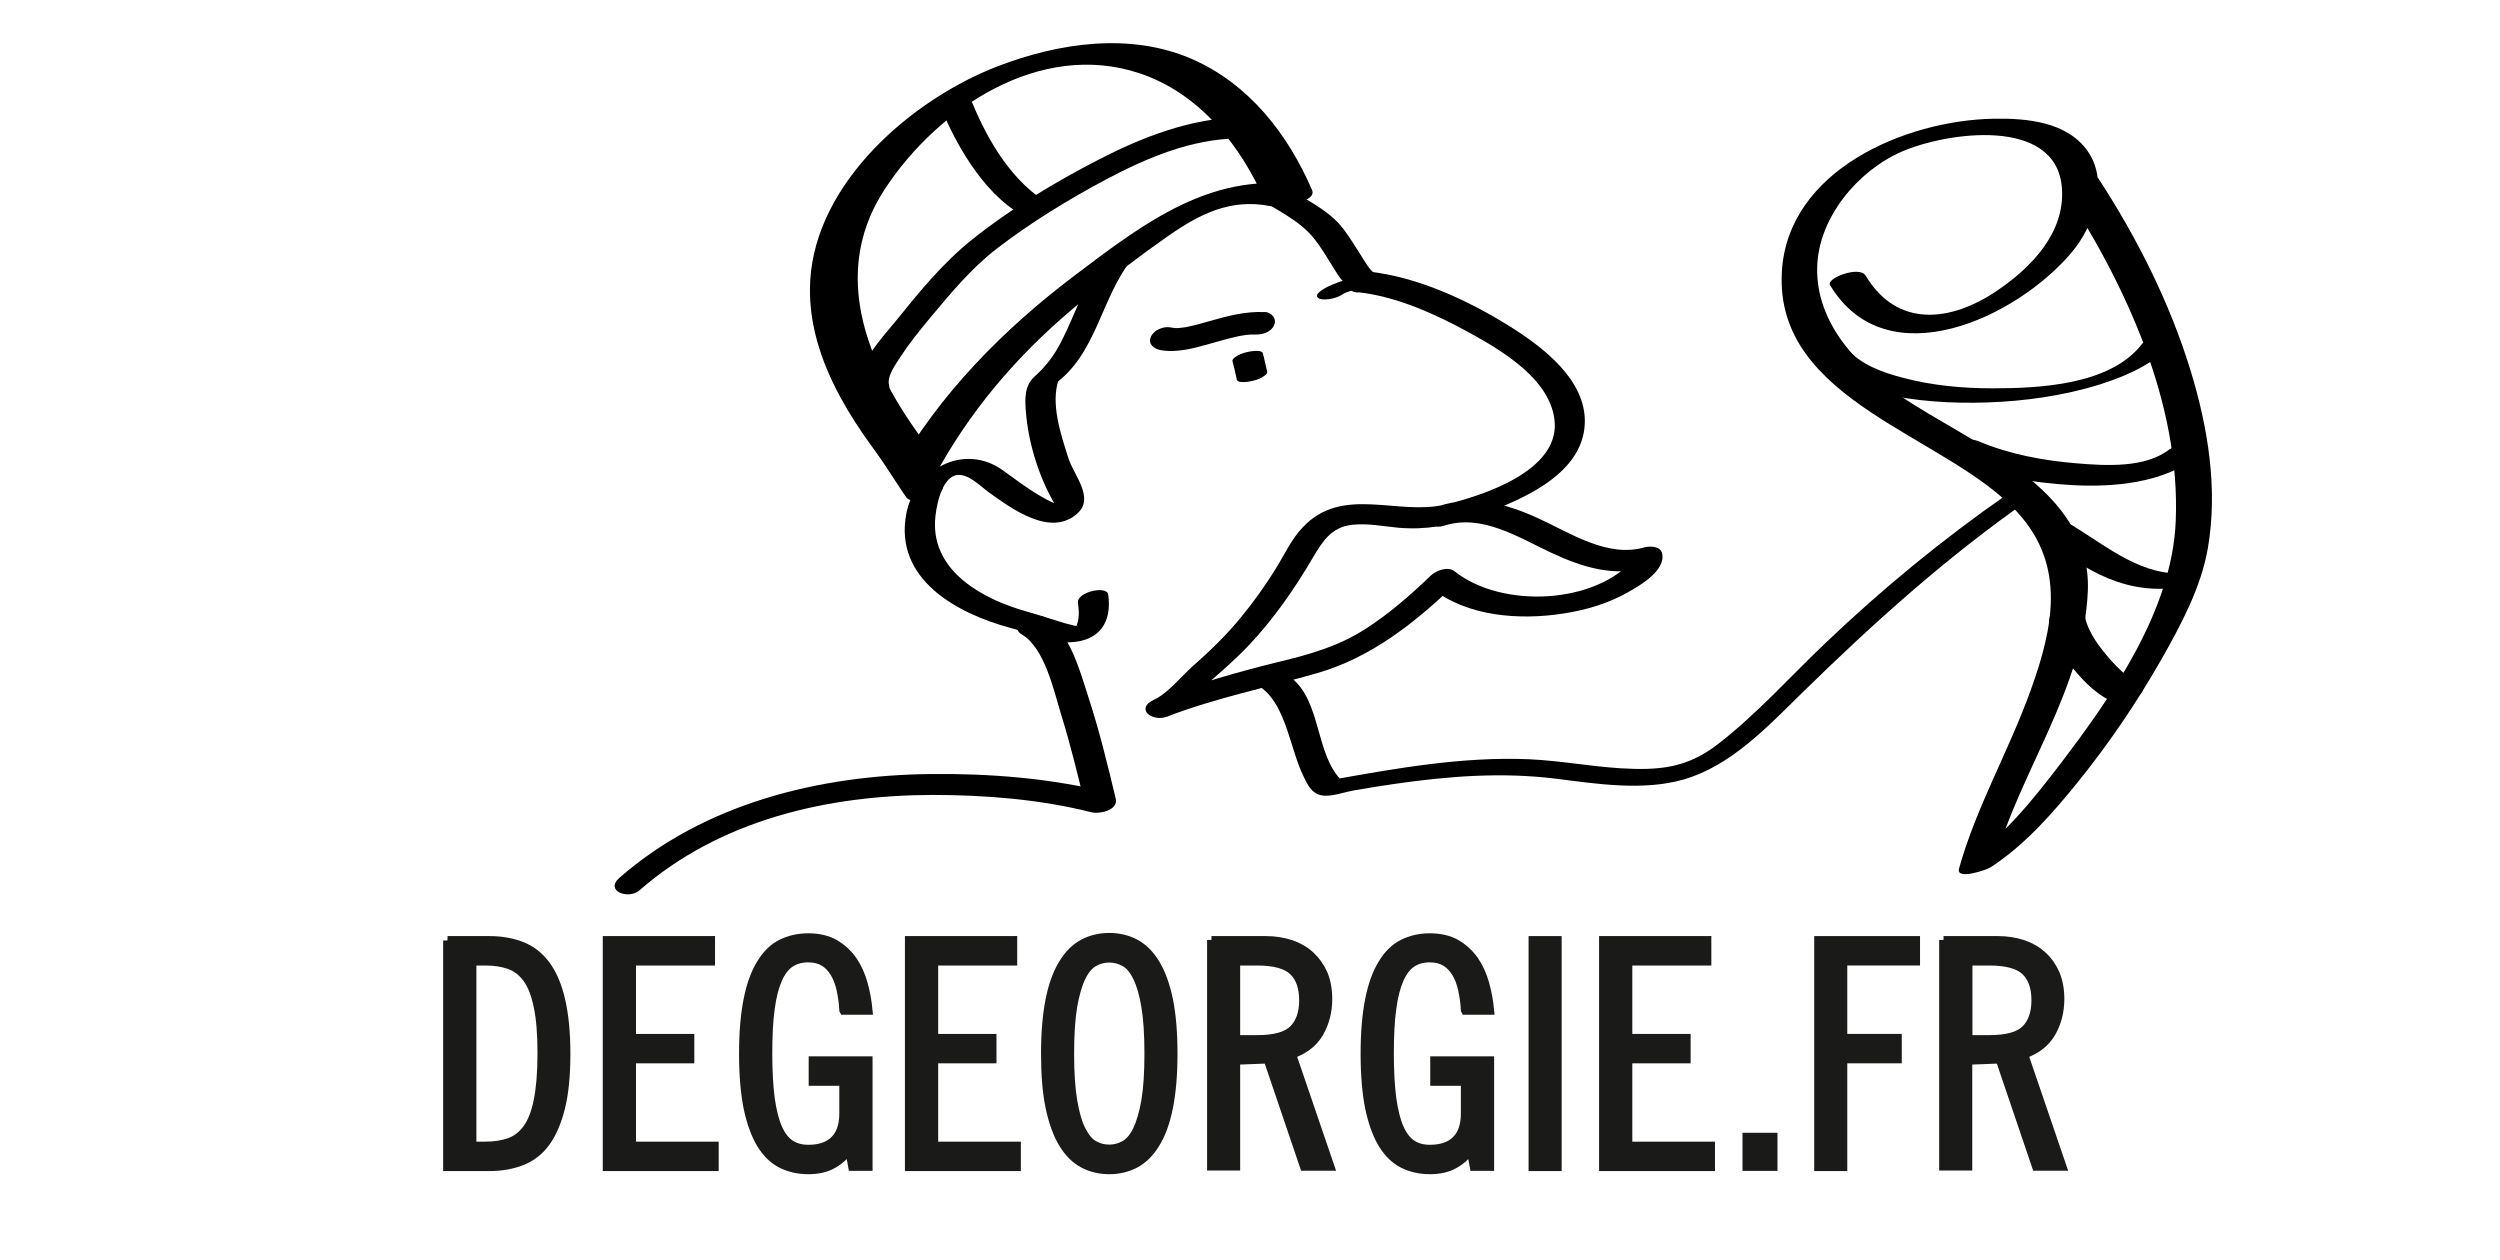 <?xml version="1.0" encoding="UTF-8"?> <svg xmlns="http://www.w3.org/2000/svg" id="Vrstva_1" viewBox="0 0 143.63 72.37"><defs><style>.cls-1{fill:#1a1a18;stroke:#1a1a18;stroke-miterlimit:10;stroke-width:.5px;}</style></defs><path d="M118.52,10.82c3.62,5.57,6.76,12.34,6.48,19.12-.21,5.14-3.66,10.05-6.67,14-1.59,2.08-3.35,4.27-5.57,5.71l1.81-.07c1.47-5.26,5.16-10.05,5.38-15.64.23-5.93-6.72-8.43-10.76-11.19-2.47-1.69-4.86-4.19-4.79-7.38.06-2.85,2.32-5.55,4.86-6.66s8.88-2.05,9.2,2.08c.2,2.58-1.77,4.59-3.74,5.92-2.62,1.77-5.71,2.17-7.54-.88-.35-.58-2.28.15-2.04.55,3.25,5.41,10.74,1.86,13.88-1.88,1.25-1.48,2.15-3.99.96-5.76s-3.58-1.95-5.44-1.92c-5.06.09-11.84,2.95-12.17,8.8-.42,7.51,9.52,9.37,13.57,13.85,2.76,3.05,2.02,6.59.74,10.15s-3.14,6.73-4.13,10.28c-.2.7,1.63.06,1.81-.07,1.97-1.28,3.58-3.12,5.04-4.93,1.77-2.19,3.36-4.54,4.76-6.99,1.13-1.99,2.3-4.16,2.69-6.44.58-3.39,0-6.93-1-10.19-1.2-3.91-3.06-7.59-5.28-11.01-.37-.57-2.28.18-2.04.55h0Z"></path><path d="M123.04,19.79c-1.83,2.34-5.9,2.52-8.58,2.52-1.71,0-3.44-.16-5.11-.6-1.16-.3-2.52-.77-3.28-1.75-.38-.49-2.19.36-2.04.55.94,1.22,2.56,1.74,4,2.08,2.02.48,4.13.6,6.19.53s4.34-.38,6.41-1.03c1.64-.52,3.34-1.27,4.42-2.65.23-.29-.75-.2-.82-.19-.41.07-.93.21-1.2.55h0Z"></path><path d="M124.66,25.8c-1.38,1.1-3.68.96-5.33.82-1.91-.15-3.89-.52-5.66-1.27-.45-.19-1.04-.09-1.45.18-.26.17-.63.64-.17.84,2.19.92,4.63,1.37,7,1.5s5.25-.1,7.26-1.69c.36-.28.18-.66-.2-.76-.49-.14-1.07.09-1.44.39h0Z"></path><path d="M125.67,32.92c-2.54.26-4.57-1.49-6.6-2.73-.36-.22-.96-.05-1.32.09-.11.04-.93.42-.6.62,1.15.7,2.24,1.51,3.46,2.1,1.32.64,2.72.94,4.19.79.43-.04,1.07-.14,1.36-.5s-.25-.41-.5-.38h0Z"></path><path d="M122.93,39.33s-.09-.04-.13-.07c-.03-.02-.18-.11-.04-.02-.09-.06-.17-.11-.26-.17-.2-.15-.39-.31-.58-.48-.41-.38-.79-.8-1.14-1.25s-.57-.78-.79-1.27c-.08-.19-.16-.38-.19-.59-.01-.08-.02-.16-.02-.24.01.14,0,.02,0-.02,0-.04.02-.07.03-.11.14-.42-.65-.4-.86-.36-.37.06-1.03.23-1.17.65-.13.4,0,.85.17,1.22.23.52.55,1,.89,1.45.65.85,1.46,1.74,2.44,2.2.42.19,1.07.01,1.44-.21.26-.16.64-.51.2-.72h0Z"></path><path d="M71.3,6.74c-2.87.05-5.64,1.12-8.16,2.42s-5.08,2.83-7.3,4.61c-1.65,1.32-3.02,2.99-4.34,4.63-.79.98-2.53,2.78-2.16,4.2.2.76,1.93.31,1.74-.47-.14-.53.4-1.22.66-1.64.48-.74,1.04-1.43,1.6-2.11,1.21-1.45,2.42-2.93,3.92-4.09,1.96-1.51,4.14-2.84,6.32-4,2.35-1.24,4.86-2.3,7.56-2.34.97-.02,1.35-1.23.17-1.21h0Z"></path><path d="M53.93,5.87c.42,1.08.94,2.14,1.55,3.12.76,1.2,1.68,2.35,2.87,3.14.29.19.83.01,1.12-.09.1-.04.78-.33.52-.5-2.1-1.39-3.44-3.83-4.33-6.13-.16-.42-1.87.12-1.74.47h0Z"></path><path d="M78.03,16.79c2.21.24,4.47,1.27,6.4,2.33s4.7,2.72,4.89,5.12c.22,2.83-4.14,4.24-6.29,4.75-2.77.65-5.89-1.12-8.18,1.3-.67.7-1.08,1.63-1.59,2.44-.59.95-1.24,1.85-1.95,2.72-.84,1.03-1.78,1.94-2.78,2.82-.65.57-1.45,1.58-2.23,1.93-1.11.51-.11,1.3.75.97,2.79-1.07,5.74-1.67,8.6-2.49,3.14-.9,5.66-2.92,7.98-5.14l-1.39.25c2.05,1.64,5.07,1.85,7.57,1.46,1.31-.2,2.6-.58,3.75-1.24.72-.41,2.16-1.25,1.93-2.23-.1-.41-.71-.42-1.02-.33-2.13.6-4.23-.82-6.09-1.67-1.83-.84-3.73-1.35-5.71-.71-1.04.33-.76,1.47.3,1.13,2.16-.69,4.24.66,6.14,1.55s3.67,1.4,5.66.84l-1.02-.33.06.24.15-.47c-2.25,2.72-7.69,2.94-10.38.8-.4-.32-1.08-.05-1.39.25-1.17,1.12-2.4,2.2-3.77,3.07-1.53.98-3.15,1.44-4.89,1.86-2.42.59-4.9,1.31-7.23,2.2l.75.97c.82-.37,1.44-1.14,2.11-1.72.88-.77,1.78-1.53,2.58-2.38,1.43-1.51,2.63-3.24,3.68-5.03.57-.97,1.08-1.77,2.27-1.9.88-.1,1.79.09,2.66.17,1.57.13,2.97-.12,4.45-.65,2.39-.85,6.14-2.32,6.25-5.35.09-2.51-2.45-4.41-4.34-5.59-2.38-1.48-5.28-2.83-8.09-3.13-.82-.09-1.79,1.09-.61,1.21h0Z"></path><path d="M58.69,36.44c1.34.78,1.86,3.27,2.28,4.63.54,1.74.97,3.51,1.39,5.27l1.38-.79c-3.33-.84-6.87-1.12-10.3-1.08-6.37.07-12.95,1.68-17.84,5.95-.89.77.51,1.28,1.14.73,4.64-4.05,10.78-5.46,16.81-5.48,3.04,0,6.21.25,9.17,1,.45.11,1.54-.12,1.38-.79-.47-1.97-.95-3.94-1.58-5.86-.47-1.45-1.06-3.71-2.48-4.55-.62-.36-2.16.49-1.35.97h0Z"></path><path d="M70.81,20.76c.1.35.17.71.25,1.06.03.11.23.13.31.13.2.01.44-.03.64-.08s.42-.12.59-.25c.08-.06.23-.15.2-.27-.09-.35-.15-.71-.25-1.06-.03-.11-.23-.13-.31-.13-.2-.01-.44.03-.64.08s-.42.12-.59.25c-.08.05-.23.15-.2.27h0Z"></path><path d="M53.96,26.5c-3.6-4.45-6.65-10.29-3.11-15.66,3.05-4.63,8.89-8.52,14.59-6.64,3.48,1.15,5.88,4.19,7.28,7.45l2.41-.92c-5.34-1.07-9.41,2.09-13.42,5.12s-7.74,6.77-10.31,11.33c-.27.47.94.39,1.09.36.52-.08,1.26-.29,1.54-.79,2.1-3.7,4.91-6.84,8.21-9.51,1.58-1.27,3.21-2.52,4.87-3.68,1.82-1.27,3.6-2.17,5.86-1.72.36.07,2.73-.17,2.41-.92-1.38-3.21-3.62-6.09-6.88-7.52-3.56-1.56-7.69-.94-11.21.42-4.89,1.89-10.41,6.64-10.74,12.29-.25,4.27,2.35,8.15,4.91,11.32.46.56,3-.33,2.5-.95h0Z"></path><path d="M63.44,14.83c-1.14,1.41-1.64,3.19-2.46,4.78-.41.81-.89,1.44-1.56,2.04-.57.52-.54,1.28-.48,2.02.14,1.76.73,3.68,1.61,5.21v.15c-.04.28.11.28.47.02,0,.01-.42-.13-.46-.15-.31-.12-.6-.29-.89-.46-.72-.43-1.39-.94-2.07-1.43-2.23-1.59-5.05-.04-5.53,2.5-.72,3.76,2.9,5.74,6,6.57,1.09.29,2.25.87,3.43.82,1.68-.08,2.39-1.16,2.17-2.74-.07-.54-1.82-.15-1.74.47.07.5.09.96-.12,1.42.09-.2.32,0-.1-.11-.17-.05-.35-.08-.52-.13-.73-.22-1.44-.46-2.18-.67-2.46-.68-5.43-2.25-5.29-5.2.03-.7.33-2.4,1.17-2.63.67-.18,1.42.61,1.9.96,1.3.93,3.6,2.66,5.15,1.19.93-.89-.26-2.19-.56-3.14-.43-1.36-1.04-3.13-.55-4.54l-.33.35c2.52-1.74,2.73-5.02,4.56-7.28.46-.57-1.27-.43-1.61,0h0Z"></path><path d="M115.29,28.42c-3.69,2.57-7.15,5.41-10.4,8.51-2.04,1.94-3.95,4.09-6.19,5.82-1.78,1.38-3.37,1.52-5.59,1.39-1.76-.11-3.5-.44-5.27-.52-3.8-.16-7.64.52-11.36,1.19l.68.11c-1.63-1.51-1.2-4.61-3-6-.45-.35-2.03.33-1.62.65,1.34,1.03,1.61,3.51,2.32,4.97.24.5.47,1.03,1.04,1.15s1.37-.2,1.94-.29c.75-.13,1.5-.25,2.26-.36,3.11-.45,6.18-.69,9.31-.3,2.36.3,5.01.71,7.33.04,2.71-.79,4.79-3.01,6.75-4.93,4.14-4.06,8.4-7.89,13.16-11.2.34-.24.13-.44-.15-.54-.36-.14-.94.13-1.23.33h0Z"></path><path d="M72.12,11.25c1.16.82,2.53,1.36,3.42,2.51.36.46.66.97.97,1.46.24.38.49.86.86,1.13.29.21.83.06,1.13-.06.12-.05.78-.36.5-.56-.35-.26-.58-.7-.81-1.06-.33-.52-.65-1.04-1.02-1.53-.89-1.15-2.26-1.69-3.42-2.51-.29-.21-.83-.06-1.13.06-.11.05-.78.36-.5.56h0Z"></path><path d="M78.33,15.81c-.48.1-.96.23-1.42.4-.41.15-.84.32-1.17.62-.08.08-.11.2-.02.28.1.09.33.1.45.09.41-.02.85-.15,1.16-.44h0s-.08.06-.12.1c.01-.01.03-.02.04-.03.11-.08-.17.09-.09.05.05-.03.1-.05.16-.08.09-.04-.17.08-.15.07.02,0,.04-.02.06-.02.03-.01.06-.03.1-.04.07-.03.15-.06.22-.08.04-.01.07-.03.11-.04.02,0,.04-.01.06-.02-.32.11-.22.07-.15.05.08-.02.16-.05.24-.07.07-.02.14-.04.22-.06.04,0,.08-.02.11-.03.07-.02.18-.03-.17.04.02,0,.04,0,.06-.01.23-.04.45-.1.66-.21.09-.05.32-.18.35-.3.07-.33-.55-.27-.71-.24h0Z"></path><path d="M72.64,17.93c-1.07-.05-2.1.22-3.12.51-.45.13-.91.26-1.37.35,0,0-.23.05-.1.02s-.08.01-.09.01c-.1.01-.2.02-.3.03-.08,0-.33-.01-.12,0-.1-.01-.19-.02-.29-.04-.41-.08-.96.15-1.13.54-.18.41.17.69.54.76.95.18,1.97-.11,2.88-.37.47-.13.94-.27,1.42-.38.13-.03.26-.06.39-.08.09-.02.08-.01,0,0,.06,0,.13-.02.19-.03.11-.01.22-.03.33-.03.05,0,.1,0,.14,0,.03,0,.27,0,.06,0,.42.02.94-.11,1.13-.54.17-.37-.15-.74-.54-.76h0Z"></path><path class="cls-1" d="M25.71,54.03h2.41c.68,0,1.3.11,1.84.32s1,.56,1.38,1.06.67,1.16.87,2,.31,1.88.31,3.12-.1,2.29-.31,3.12-.5,1.5-.87,2-.84.85-1.38,1.06c-.54.21-1.15.32-1.84.32h-2.41v-13ZM27.12,65.84h.76c.52,0,.97-.07,1.38-.21.4-.14.74-.4,1.02-.78.28-.38.49-.92.63-1.61.14-.69.22-1.59.22-2.71s-.07-2.02-.22-2.71c-.14-.69-.35-1.23-.63-1.61-.28-.38-.62-.64-1.02-.78-.4-.14-.86-.21-1.38-.21h-.76v10.62Z"></path><path class="cls-1" d="M40.83,54.03v1.19h-4.54v4.43h3.35v1.19h-3.35v5h4.75v1.19h-6.16v-13h5.94Z"></path><path class="cls-1" d="M48.47,58.03c-.02-.42-.08-.81-.16-1.18s-.2-.68-.36-.95c-.16-.27-.36-.48-.6-.63-.25-.15-.55-.23-.91-.23-.4,0-.74.09-1.03.28-.29.19-.53.5-.72.93-.19.43-.34,1-.43,1.7-.1.7-.14,1.56-.14,2.58s.05,1.88.14,2.58c.1.7.24,1.27.43,1.7.19.43.43.74.72.93.29.19.63.28,1.03.28.66,0,1.16-.17,1.51-.52.35-.35.52-.86.52-1.53v-1.84h-1.76v-1.19h3.17v6.08h-.9l-.18-.97c-.28.36-.6.64-.98.85s-.84.31-1.38.31c-.58,0-1.09-.12-1.55-.35s-.85-.62-1.17-1.14c-.32-.53-.57-1.22-.75-2.07-.17-.85-.26-1.89-.26-3.11s.09-2.26.26-3.11c.17-.85.42-1.54.75-2.07.32-.53.71-.91,1.17-1.14.46-.23.97-.35,1.55-.35s1.11.12,1.52.36c.41.24.76.56,1.03.95.27.39.47.84.61,1.34.14.5.23,1.01.28,1.53h-1.4Z"></path><path class="cls-1" d="M58.19,54.03v1.19h-4.54v4.43h3.35v1.19h-3.35v5h4.75v1.19h-6.16v-13h5.94Z"></path><path class="cls-1" d="M67.4,60.53c0,1.21-.09,2.24-.26,3.09-.17.85-.42,1.54-.75,2.07-.32.53-.71.92-1.16,1.16-.45.24-.95.36-1.5.36s-1.05-.12-1.5-.36c-.45-.24-.84-.63-1.16-1.16-.32-.53-.57-1.22-.75-2.07s-.26-1.88-.26-3.09.09-2.24.26-3.09.42-1.54.75-2.07c.32-.53.71-.92,1.16-1.16.45-.24.95-.36,1.5-.36s1.05.12,1.5.36c.45.24.84.63,1.16,1.16.32.53.57,1.22.75,2.07.17.85.26,1.88.26,3.09ZM66,60.53c0-1.1-.06-2.01-.18-2.72s-.28-1.27-.49-1.68c-.2-.41-.44-.7-.72-.85s-.57-.23-.88-.23-.61.08-.88.23c-.28.16-.52.44-.72.85s-.37.98-.49,1.68c-.12.71-.18,1.61-.18,2.72s.06,2.01.18,2.72c.12.71.28,1.27.49,1.68s.44.7.72.85c.28.16.57.23.88.23s.61-.08.88-.23c.28-.16.52-.44.72-.85.2-.41.37-.98.49-1.68s.18-1.61.18-2.72Z"></path><path class="cls-1" d="M69.6,54.03h3.13c.52,0,.99.08,1.43.22.44.15.82.37,1.13.66s.56.64.74,1.05c.17.41.26.89.26,1.43,0,.73-.17,1.38-.5,1.95s-.86.98-1.58,1.23l2.2,6.44h-1.48l-2.09-6.16-1.84.07v6.08h-1.4v-13ZM71,59.72h1.22c1.01,0,1.7-.19,2.09-.58.38-.38.58-.94.58-1.67s-.19-1.29-.58-1.67c-.38-.38-1.08-.58-2.09-.58h-1.22v4.5Z"></path><path class="cls-1" d="M84.18,58.03c-.02-.42-.08-.81-.16-1.18s-.2-.68-.36-.95c-.16-.27-.36-.48-.6-.63-.25-.15-.55-.23-.91-.23-.4,0-.74.09-1.03.28-.29.19-.53.5-.72.93-.19.43-.34,1-.43,1.7-.1.7-.14,1.56-.14,2.58s.05,1.88.14,2.58c.1.7.24,1.27.43,1.7.19.43.43.74.72.93.29.19.63.28,1.03.28.66,0,1.16-.17,1.51-.52.35-.35.52-.86.52-1.53v-1.84h-1.76v-1.19h3.17v6.08h-.9l-.18-.97c-.28.36-.6.64-.98.85s-.84.31-1.38.31c-.58,0-1.09-.12-1.55-.35s-.85-.62-1.17-1.14c-.32-.53-.57-1.22-.75-2.07-.17-.85-.26-1.89-.26-3.11s.09-2.26.26-3.11c.17-.85.42-1.54.75-2.07.32-.53.71-.91,1.17-1.14.46-.23.97-.35,1.55-.35s1.11.12,1.52.36c.41.24.76.56,1.03.95.27.39.47.84.61,1.34.14.5.23,1.01.28,1.53h-1.4Z"></path><path class="cls-1" d="M89.47,54.03v13h-1.4v-13h1.4Z"></path><path class="cls-1" d="M98.07,54.03v1.19h-4.54v4.43h3.35v1.19h-3.35v5h4.75v1.19h-6.16v-13h5.94Z"></path><path class="cls-1" d="M101.87,65.33v1.69h-1.51v-1.69h1.51Z"></path><path class="cls-1" d="M104.48,54.03h5.58v1.19h-4.18v4.43h3.13v1.19h-3.13v6.19h-1.4v-13Z"></path><path class="cls-1" d="M111.66,54.03h3.13c.52,0,.99.08,1.43.22.44.15.82.37,1.13.66.32.29.56.64.74,1.05.17.41.26.89.26,1.43,0,.73-.17,1.38-.5,1.95s-.86.98-1.58,1.23l2.2,6.44h-1.48l-2.09-6.16-1.84.07v6.08h-1.4v-13ZM113.07,59.72h1.22c1.01,0,1.7-.19,2.09-.58.38-.38.58-.94.58-1.67s-.19-1.29-.58-1.67c-.38-.38-1.08-.58-2.09-.58h-1.22v4.5Z"></path><path d="M54.09,27.74c-.79-1.2-1.58-2.4-2.37-3.61-.22-.34-.44-.68-.66-1.02-.1-.15-.44-.19-.59-.2-.27-.01-.6.05-.85.17-.33.15-.84.47-.58.89.9,1.39,1.82,2.78,2.73,4.16.1.15.2.31.31.46s.44.19.59.2c.27.01.6-.05.85-.17.33-.15.85-.48.58-.89h0Z"></path></svg> 
